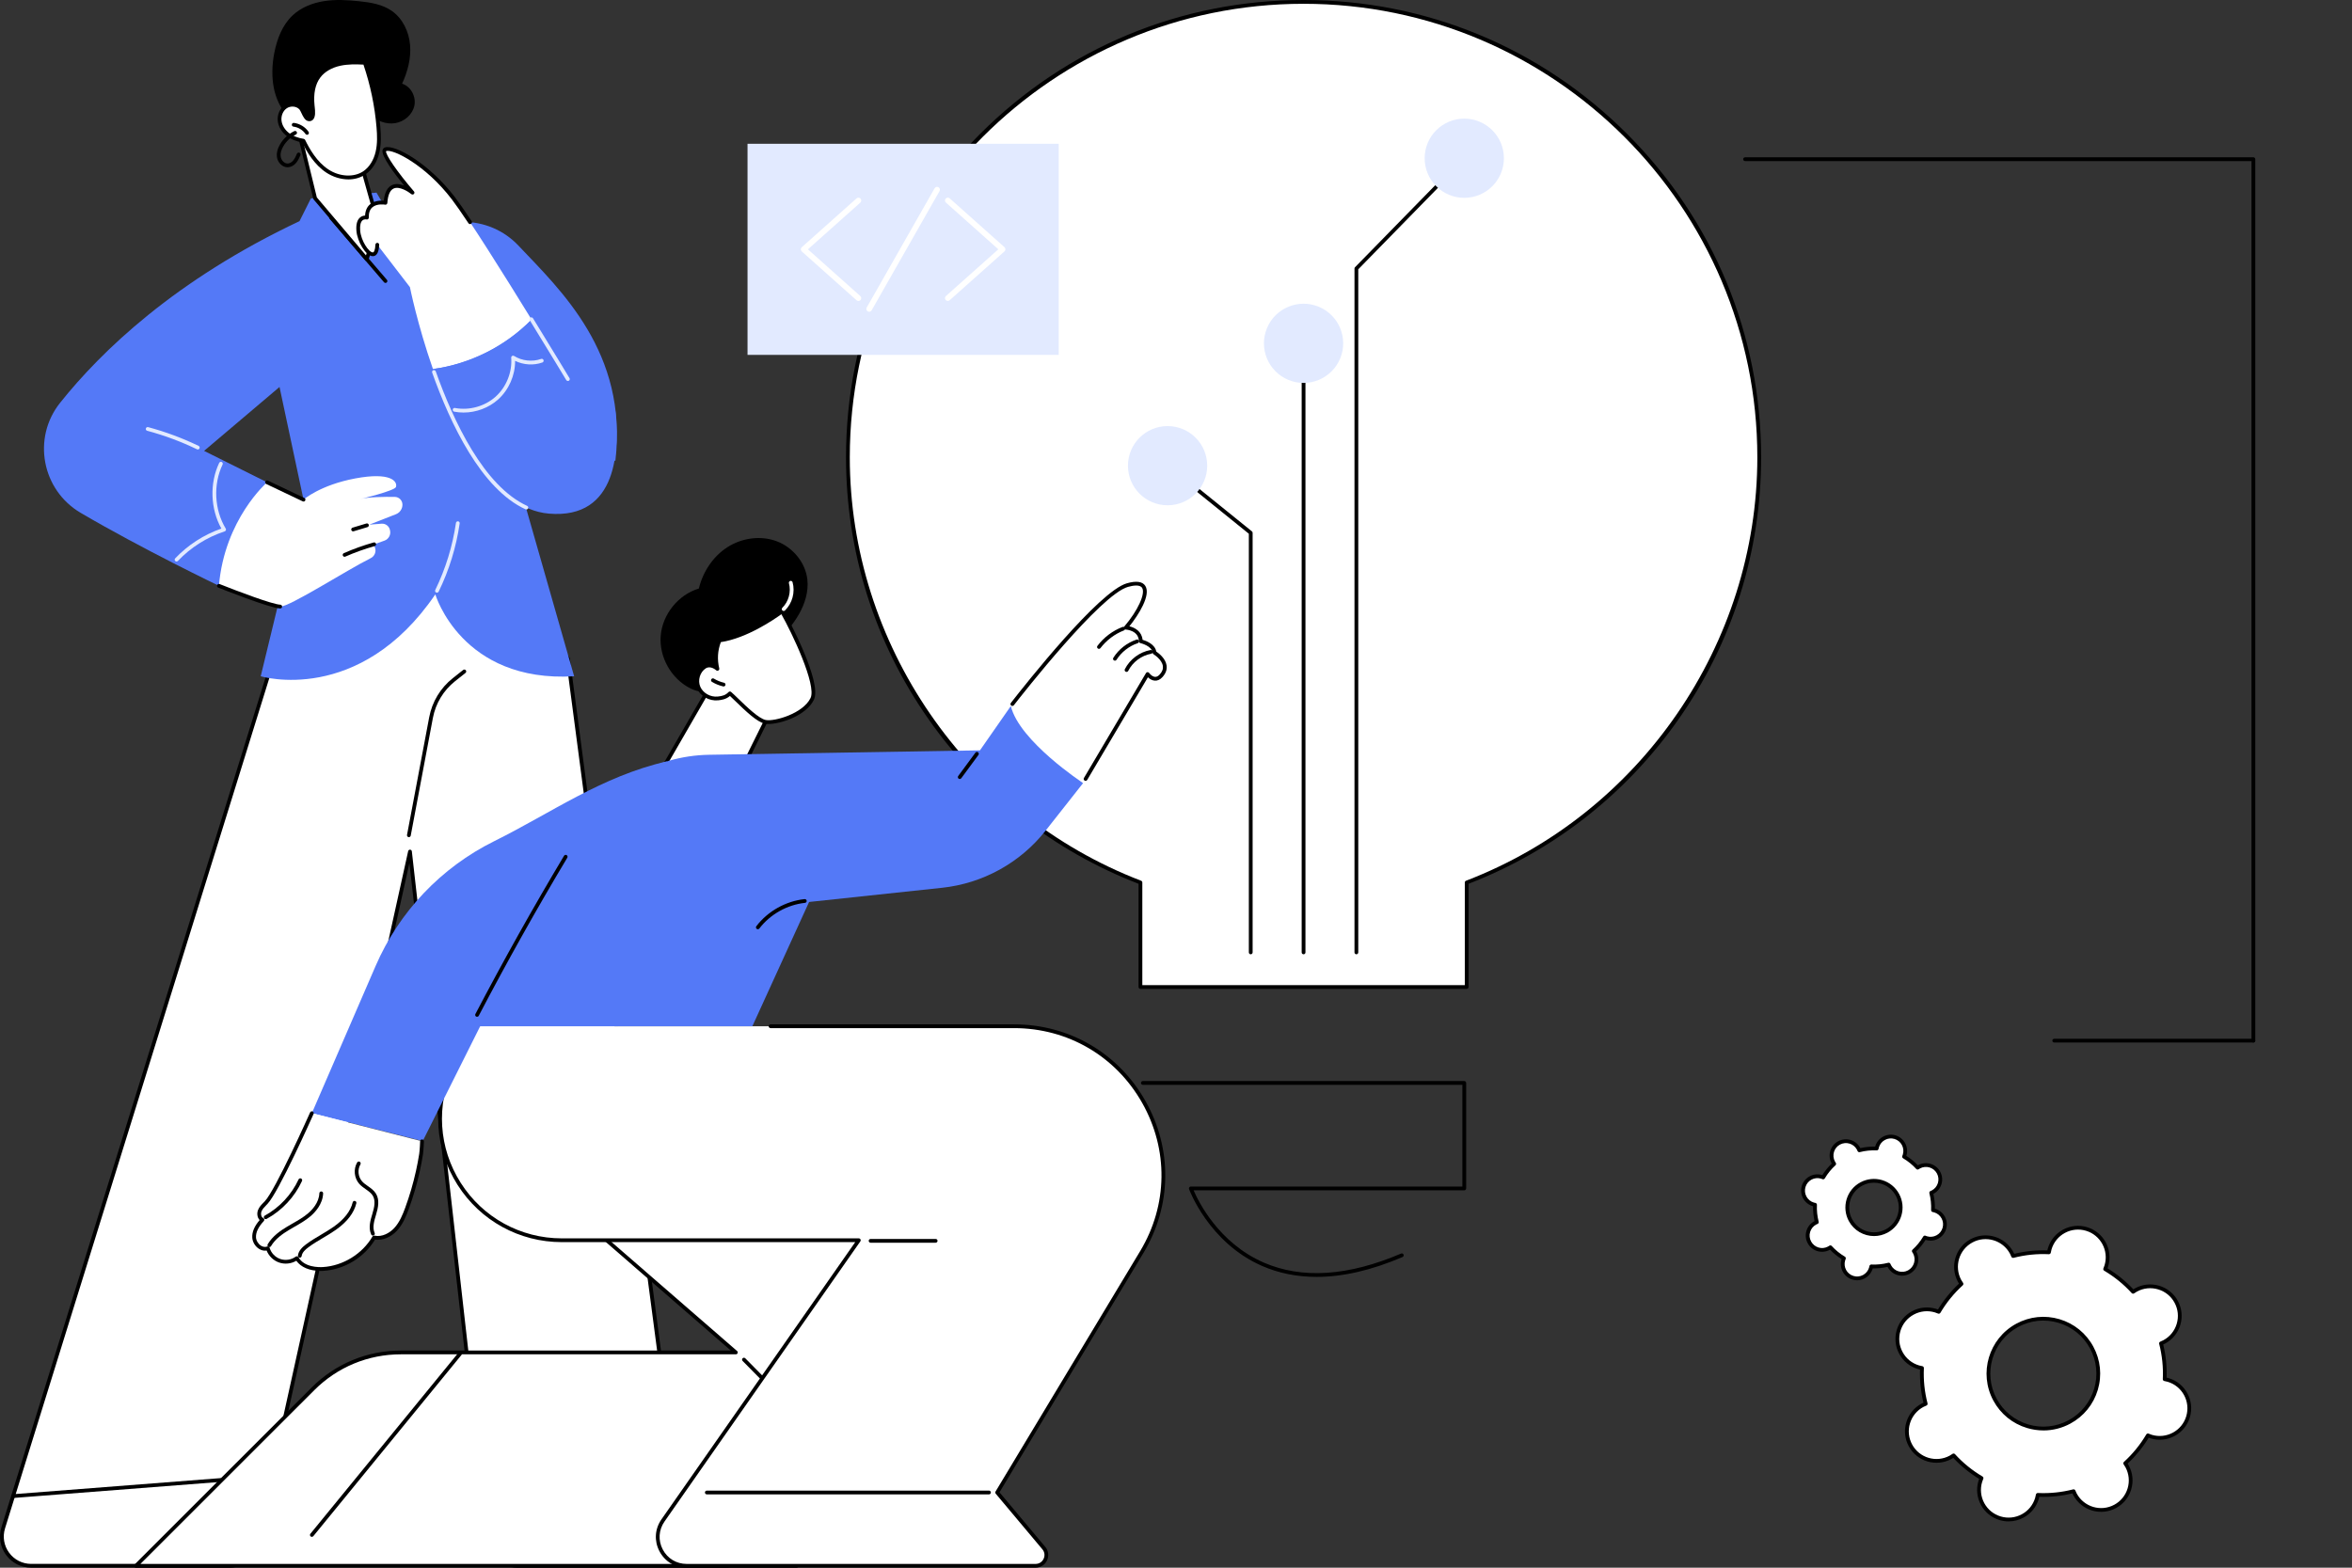 <svg width="270" height="180" viewBox="0 0 270 180" fill="none" xmlns="http://www.w3.org/2000/svg">
<rect x="0" y="0" width="270" height="180" fill="#333333" stroke="none"/>
<g clip-path="url(#clip0_8_798)">
<path d="M258.68 119.703C258.561 119.703 258.463 119.606 258.463 119.487V18.494H200.327C200.207 18.494 200.11 18.396 200.11 18.277C200.11 18.158 200.207 18.061 200.327 18.061H258.68C258.799 18.061 258.897 18.158 258.897 18.277V119.487C258.897 119.606 258.799 119.703 258.68 119.703Z" fill="black"/>
<path d="M84.445 177.004L77.795 171.329L77.351 167.954L69.153 165.372L55.599 173.263L55.993 176.759C56.188 178.481 57.645 179.783 59.378 179.783H83.416C84.883 179.783 85.557 177.957 84.441 177.004H84.445Z" fill="white"/>
<path d="M83.42 180H59.383C57.536 180 55.989 178.618 55.781 176.783L55.387 173.287C55.378 173.203 55.419 173.118 55.493 173.075L69.047 165.184C69.099 165.154 69.162 165.147 69.22 165.164L77.418 167.746C77.498 167.772 77.556 167.842 77.567 167.924L78.001 171.216L84.586 176.837C85.165 177.331 85.368 178.111 85.106 178.824C84.844 179.536 84.181 179.998 83.42 179.998V180ZM55.833 173.38L56.212 176.736C56.394 178.349 57.757 179.567 59.383 179.567H83.42C84.12 179.567 84.541 179.107 84.699 178.676C84.857 178.245 84.837 177.624 84.304 177.169L77.654 171.494C77.613 171.459 77.587 171.409 77.58 171.357L77.153 168.119L69.179 165.609L55.829 173.38H55.833Z" fill="black"/>
<path d="M0.37 175.423C-0.301 177.587 1.315 179.783 3.584 179.783H26.363C27.96 179.783 29.336 178.661 29.659 177.099L31.232 169.475L22.852 166.527L1.504 171.782L0.372 175.423H0.37Z" fill="white"/>
<path d="M26.363 180H3.584C2.433 180 1.382 179.469 0.7 178.542C0.017 177.617 -0.178 176.456 0.165 175.358L1.296 171.717C1.317 171.645 1.378 171.589 1.452 171.572L22.8 166.317C22.841 166.306 22.885 166.308 22.924 166.323L31.303 169.271C31.405 169.308 31.466 169.414 31.444 169.52L29.871 177.145C29.529 178.8 28.055 180.002 26.363 180.002V180ZM1.673 171.962L0.578 175.486C0.279 176.452 0.451 177.472 1.049 178.284C1.649 179.099 2.572 179.564 3.584 179.564H26.363C27.849 179.564 29.145 178.507 29.446 177.054L30.98 169.614L22.839 166.75L1.673 171.959V171.962Z" fill="black"/>
<path d="M65.201 75.63L53.304 57.728L37.434 62.757L32.354 72.502L1.504 171.782L31.232 169.475L47.066 97.774L55.599 173.266L77.351 167.954L65.201 75.63Z" fill="white"/>
<path d="M55.599 173.482C55.556 173.482 55.512 173.469 55.475 173.443C55.423 173.409 55.391 173.352 55.385 173.29L46.996 99.091L31.444 169.521C31.425 169.614 31.345 169.683 31.249 169.689L1.519 171.996C1.447 172.003 1.378 171.973 1.332 171.916C1.287 171.86 1.274 171.786 1.296 171.717L32.146 72.438C32.151 72.424 32.155 72.414 32.161 72.401L37.243 62.656C37.269 62.606 37.314 62.567 37.369 62.549L53.239 57.518C53.332 57.487 53.432 57.524 53.486 57.604L65.383 75.507C65.4 75.535 65.413 75.565 65.417 75.598L77.567 167.922C77.583 168.032 77.511 168.134 77.405 168.16L55.653 173.471C55.636 173.476 55.618 173.478 55.601 173.478L55.599 173.482ZM47.063 97.557C47.063 97.557 47.07 97.557 47.074 97.557C47.181 97.564 47.267 97.644 47.278 97.75L55.785 172.997L77.108 167.792L64.99 75.71L53.211 57.986L37.583 62.939L32.554 72.587L1.805 171.541L31.056 169.271L46.855 97.726C46.877 97.627 46.966 97.557 47.068 97.557H47.063Z" fill="black"/>
<path d="M46.94 96.121C46.927 96.121 46.914 96.121 46.899 96.117C46.782 96.095 46.704 95.983 46.725 95.863L49.27 82.354C49.603 80.582 50.565 78.988 51.978 77.868L53.17 76.923C53.263 76.85 53.4 76.865 53.473 76.958C53.547 77.051 53.532 77.188 53.439 77.263L52.247 78.208C50.916 79.263 50.008 80.764 49.694 82.434L47.15 95.944C47.131 96.047 47.04 96.121 46.938 96.121H46.94Z" fill="black"/>
<path d="M36.536 50.383L29.929 77.649C29.929 77.649 41.232 81.061 49.974 68.246C49.974 68.246 52.971 78.416 65.909 77.649L57.655 48.758L36.536 50.38V50.383Z" fill="#5479F7"/>
<path d="M50.162 68.053C50.13 68.053 50.097 68.047 50.067 68.032C49.958 67.98 49.915 67.85 49.967 67.742C51.152 65.309 51.95 62.716 52.342 60.039C52.359 59.92 52.47 59.84 52.587 59.855C52.706 59.872 52.786 59.983 52.769 60.1C52.372 62.822 51.56 65.456 50.357 67.93C50.32 68.008 50.242 68.051 50.162 68.051V68.053Z" fill="#E2EAFF"/>
<path d="M35.691 22.78L43.219 22.118L45.263 25.577L53.114 25.482C55.534 25.451 57.853 26.439 59.513 28.198C64.295 33.266 72.1 40.462 70.646 52.889L56.026 54.674L34.842 57.366L32.088 44.432L23.429 51.769L30.66 55.375L25.132 67.261C25.132 67.261 16.369 63.059 9.27 58.891C4.804 56.27 3.668 50.303 6.895 46.254C11.582 40.371 20.079 32.142 34.383 25.391L35.691 22.778V22.78Z" fill="#5479F7"/>
<path d="M22.707 51.609C22.675 51.609 22.644 51.602 22.614 51.587C20.785 50.703 18.861 49.988 16.898 49.462C16.783 49.432 16.713 49.313 16.744 49.198C16.774 49.083 16.893 49.014 17.008 49.044C18.997 49.577 20.945 50.303 22.8 51.197C22.909 51.249 22.952 51.379 22.9 51.487C22.863 51.565 22.785 51.611 22.705 51.611L22.707 51.609Z" fill="#E2EAFF"/>
<path d="M20.269 64.477C20.215 64.477 20.161 64.458 20.12 64.417C20.033 64.334 20.029 64.198 20.111 64.111C21.576 62.571 23.405 61.391 25.412 60.689C24.15 58.421 24.046 55.492 25.162 53.149C25.214 53.04 25.342 52.995 25.451 53.047C25.559 53.099 25.604 53.227 25.552 53.335C24.458 55.631 24.601 58.518 25.914 60.695C25.949 60.752 25.955 60.821 25.931 60.882C25.908 60.944 25.858 60.992 25.795 61.011C23.758 61.679 21.899 62.853 20.421 64.406C20.378 64.451 20.321 64.473 20.265 64.473L20.269 64.477Z" fill="#E2EAFF"/>
<path d="M44.251 32.484C44.19 32.484 44.129 32.459 44.086 32.409L37.841 25.128C37.763 25.038 37.774 24.901 37.865 24.823C37.956 24.745 38.092 24.756 38.17 24.847L44.415 32.127C44.493 32.218 44.483 32.355 44.392 32.432C44.35 32.467 44.301 32.484 44.251 32.484Z" fill="black"/>
<path d="M30.66 55.38C30.66 55.38 25.775 59.61 25.132 67.265C25.132 67.265 30.985 69.604 32.168 69.648C33.23 69.687 39.754 65.487 42.56 64.085C43.011 63.86 43.219 63.334 43.044 62.864L42.914 62.513L44.14 62.073C44.617 61.902 44.89 61.399 44.775 60.905L44.758 60.832C44.656 60.394 44.248 60.095 43.8 60.13L42.389 60.24L45.449 59.043C45.902 58.865 46.199 58.43 46.199 57.944C46.199 57.459 45.811 57.061 45.323 57.054C44.192 57.035 42.261 57.048 41.334 57.31C41.334 57.31 45.33 56.352 45.458 55.91C45.646 55.261 44.838 54.175 40.792 54.931C36.747 55.687 34.842 57.366 34.842 57.366L30.657 55.376L30.66 55.38Z" fill="white"/>
<path d="M32.168 69.864C32.168 69.864 32.161 69.864 32.159 69.864C30.952 69.819 25.29 67.562 25.05 67.464C24.939 67.419 24.885 67.293 24.928 67.183C24.972 67.072 25.099 67.018 25.21 67.061C27.223 67.865 31.267 69.396 32.175 69.429C32.294 69.433 32.387 69.533 32.383 69.654C32.378 69.771 32.283 69.862 32.166 69.862L32.168 69.864Z" fill="black"/>
<path d="M34.844 57.587C34.814 57.587 34.781 57.581 34.751 57.565L30.567 55.575C30.458 55.523 30.413 55.395 30.465 55.287C30.517 55.178 30.645 55.133 30.753 55.185L34.937 57.175C35.046 57.227 35.091 57.355 35.039 57.464C35.002 57.541 34.924 57.587 34.844 57.587Z" fill="black"/>
<path d="M40.537 61.01C40.444 61.01 40.357 60.949 40.329 60.856C40.294 60.741 40.359 60.62 40.474 60.585L42.06 60.106C42.175 60.072 42.296 60.137 42.331 60.251C42.366 60.366 42.301 60.487 42.186 60.522L40.599 61.001C40.578 61.007 40.558 61.01 40.537 61.01Z" fill="black"/>
<path d="M39.559 63.929C39.477 63.929 39.397 63.882 39.36 63.799C39.312 63.689 39.36 63.561 39.471 63.513C40.578 63.026 41.733 62.612 42.896 62.285C43.013 62.253 43.13 62.32 43.163 62.435C43.195 62.55 43.128 62.669 43.013 62.701C41.867 63.024 40.734 63.429 39.644 63.908C39.616 63.921 39.585 63.927 39.557 63.927L39.559 63.929Z" fill="black"/>
<path d="M34.22 14.773L36.17 22.765L42.101 29.762L43.401 25.579C43.401 25.579 42.288 21.817 41.139 17.541C39.991 13.267 34.218 14.773 34.218 14.773H34.22Z" fill="white"/>
<path d="M42.101 29.978C42.038 29.978 41.978 29.95 41.937 29.902L36.006 22.906C35.984 22.88 35.969 22.85 35.96 22.817L34.01 14.824C33.982 14.71 34.051 14.593 34.166 14.565C34.227 14.549 40.16 13.055 41.349 17.486C42.483 21.71 43.599 25.482 43.609 25.518C43.623 25.559 43.62 25.603 43.609 25.644L42.309 29.827C42.285 29.902 42.223 29.959 42.145 29.974C42.129 29.976 42.116 29.978 42.101 29.978ZM36.37 22.663L42.012 29.32L43.176 25.575C43.024 25.063 41.986 21.524 40.931 17.595C39.958 13.975 35.516 14.707 34.482 14.931L36.37 22.661V22.663Z" fill="black"/>
<path d="M31.494 6.05C31.806 4.466 32.411 2.874 33.587 1.77C34.565 0.851 35.874 0.336 37.2 0.128C38.526 -0.08 39.88 -9.46943e-05 41.215 0.139C42.522 0.275 43.876 0.492 44.957 1.237C46.218 2.107 46.944 3.626 47.074 5.153C47.207 6.68 46.799 8.214 46.16 9.609C47.17 9.923 47.785 11.099 47.569 12.132C47.352 13.167 46.407 13.973 45.363 14.14C44.318 14.307 43.226 13.882 42.474 13.137C41.668 12.338 41.137 11.146 40.051 10.819C39.473 11.443 39.009 12.16 38.489 12.834C37.969 13.505 37.373 14.146 36.619 14.539C35.865 14.931 34.924 15.045 34.166 14.66C33.626 14.387 33.135 13.852 32.846 13.323C32.575 12.829 32.259 12.349 32.01 11.838C31.455 10.702 31.252 9.422 31.267 8.166C31.275 7.455 31.355 6.745 31.492 6.048L31.494 6.05Z" fill="black"/>
<path d="M34.528 12.416C34.105 11.948 33.321 11.898 32.797 12.251C32.272 12.604 32.019 13.284 32.103 13.91C32.188 14.536 32.575 15.097 33.083 15.474C33.59 15.851 34.207 16.059 34.831 16.159C35.492 17.508 36.337 18.825 37.594 19.648C38.851 20.471 40.6 20.684 41.837 19.837C42.628 19.295 43.118 18.396 43.334 17.463C43.551 16.529 43.519 15.559 43.438 14.604C43.23 12.086 42.704 9.596 41.876 7.209C40.923 7.159 39.954 7.133 39.022 7.336C38.088 7.54 37.18 7.997 36.602 8.757C35.887 9.7 35.77 10.969 35.891 12.145C35.928 12.513 36.138 13.744 35.462 13.696C35.007 13.663 34.794 12.71 34.526 12.414L34.528 12.416Z" fill="white"/>
<path d="M39.999 20.599C39.083 20.599 38.173 20.285 37.477 19.83C36.086 18.92 35.224 17.434 34.688 16.356C34.001 16.232 33.419 15.994 32.957 15.65C32.367 15.212 31.98 14.588 31.893 13.941C31.793 13.206 32.11 12.455 32.68 12.071C33.308 11.649 34.212 11.738 34.693 12.271C34.807 12.398 34.903 12.598 35.002 12.81C35.126 13.072 35.315 13.471 35.481 13.481C35.564 13.488 35.596 13.462 35.62 13.438C35.809 13.241 35.726 12.546 35.694 12.284L35.681 12.167C35.527 10.678 35.78 9.485 36.435 8.625C36.99 7.893 37.895 7.36 38.981 7.124C39.95 6.914 40.951 6.942 41.893 6.992C41.982 6.996 42.058 7.055 42.086 7.137C42.918 9.541 43.449 12.047 43.659 14.584C43.737 15.522 43.776 16.527 43.549 17.51C43.297 18.598 42.734 19.486 41.963 20.014C41.36 20.426 40.678 20.599 40.002 20.599H39.999ZM33.575 12.238C33.345 12.238 33.113 12.301 32.92 12.431C32.484 12.723 32.244 13.308 32.32 13.882C32.391 14.415 32.716 14.933 33.213 15.301C33.644 15.621 34.199 15.838 34.866 15.944C34.935 15.955 34.996 16 35.026 16.063C35.536 17.103 36.368 18.587 37.713 19.466C39.003 20.309 40.65 20.387 41.716 19.657C42.396 19.191 42.897 18.394 43.124 17.413C43.339 16.488 43.3 15.524 43.224 14.621C43.02 12.169 42.515 9.747 41.722 7.419C40.851 7.377 39.937 7.36 39.07 7.549C38.084 7.763 37.269 8.24 36.777 8.889C36.192 9.66 35.967 10.748 36.11 12.125L36.123 12.234C36.19 12.795 36.236 13.419 35.932 13.737C35.809 13.865 35.644 13.928 35.451 13.912C35.029 13.884 34.805 13.41 34.608 12.992C34.526 12.819 34.441 12.639 34.37 12.559C34.179 12.346 33.88 12.236 33.577 12.236L33.575 12.238Z" fill="black"/>
<path d="M35.247 15.474C35.178 15.474 35.111 15.442 35.068 15.379C34.755 14.922 34.24 14.608 33.689 14.541C33.57 14.526 33.486 14.417 33.501 14.3C33.516 14.181 33.627 14.097 33.741 14.112C34.413 14.194 35.041 14.578 35.423 15.136C35.49 15.236 35.466 15.37 35.367 15.438C35.33 15.463 35.286 15.474 35.245 15.474H35.247Z" fill="black"/>
<path d="M33.013 19.206C32.411 19.206 31.936 18.689 31.817 18.162C31.681 17.56 31.917 16.973 32.138 16.59C32.517 15.933 33.1 15.387 33.78 15.056C33.887 15.004 34.017 15.047 34.071 15.156C34.123 15.264 34.079 15.394 33.971 15.446C33.367 15.741 32.851 16.226 32.515 16.808C32.331 17.127 32.136 17.603 32.242 18.069C32.324 18.431 32.658 18.801 33.059 18.773C33.276 18.758 33.501 18.624 33.679 18.403C33.854 18.186 33.973 17.913 34.088 17.649C34.136 17.538 34.264 17.489 34.372 17.536C34.483 17.584 34.532 17.712 34.485 17.822C34.359 18.112 34.229 18.413 34.014 18.676C33.761 18.988 33.425 19.18 33.089 19.204C33.063 19.204 33.037 19.206 33.013 19.206Z" fill="black"/>
<path d="M61.025 36.691C57.87 31.564 53.792 25.051 52.043 22.759C48.999 18.771 45.168 16.817 44.253 17.14C43.339 17.463 47.363 22.118 47.363 22.118C47.363 22.118 44.498 19.765 44.253 23.283C44.253 23.283 42.06 22.867 42.125 24.983C42.125 24.983 41.001 24.695 41.131 26.467C41.261 28.239 43.224 30.622 43.315 28.098L47.057 32.968C47.057 32.968 47.917 37.269 49.701 42.375C53.965 41.799 58.017 39.763 61.027 36.691H61.025Z" fill="white"/>
<path d="M70.616 46.98C69.877 45.834 69.021 44.771 68.014 43.876L65.192 43.525C65.192 43.525 63.363 40.486 61.025 36.689C58.013 39.76 53.961 41.799 49.699 42.373C52.221 49.594 56.594 58.425 63.008 58.973C70.982 59.654 71.127 51.472 70.616 46.978V46.98Z" fill="#5479F7"/>
<path d="M60.425 58.499C60.395 58.499 60.364 58.492 60.334 58.48C55.248 56.149 51.697 48.659 49.612 42.784C49.573 42.672 49.631 42.548 49.744 42.507C49.857 42.468 49.98 42.526 50.022 42.639C52.078 48.433 55.569 55.815 60.516 58.085C60.624 58.135 60.672 58.263 60.622 58.373C60.585 58.453 60.507 58.499 60.425 58.499Z" fill="#E2EAFF"/>
<path d="M42.795 29.413C41.986 29.413 41.003 27.702 40.914 26.485C40.86 25.757 41.003 25.245 41.336 24.968C41.529 24.806 41.746 24.76 41.911 24.752C41.937 24.195 42.127 23.762 42.474 23.465C42.983 23.03 43.692 23.015 44.056 23.043C44.16 22.079 44.489 21.472 45.035 21.236C45.469 21.05 45.963 21.137 46.394 21.305C45.293 19.96 43.735 17.9 43.917 17.22C43.954 17.084 44.047 16.982 44.179 16.934C45.324 16.531 49.291 18.795 52.214 22.627C52.674 23.229 53.322 24.16 54.143 25.395C54.21 25.495 54.182 25.629 54.082 25.696C53.983 25.763 53.848 25.735 53.781 25.635C52.966 24.407 52.323 23.485 51.87 22.891C48.851 18.936 45.098 17.071 44.322 17.346C44.19 17.684 45.651 19.811 47.523 21.979C47.597 22.064 47.592 22.191 47.514 22.271C47.436 22.352 47.308 22.358 47.222 22.289C46.884 22.012 45.863 21.355 45.204 21.639C44.777 21.823 44.53 22.382 44.465 23.303C44.461 23.363 44.431 23.422 44.381 23.459C44.333 23.495 44.27 23.513 44.208 23.5C44.199 23.5 43.289 23.335 42.749 23.799C42.459 24.048 42.32 24.444 42.337 24.979C42.337 25.046 42.309 25.111 42.257 25.154C42.203 25.198 42.134 25.213 42.069 25.196C42.06 25.196 41.806 25.135 41.609 25.304C41.395 25.486 41.304 25.884 41.345 26.454C41.432 27.65 42.35 28.98 42.792 28.98C42.792 28.98 42.795 28.98 42.797 28.98C42.92 28.978 43.072 28.744 43.096 28.092C43.1 27.973 43.2 27.88 43.321 27.884C43.44 27.888 43.534 27.988 43.529 28.109C43.49 29.177 43.115 29.409 42.806 29.415C42.801 29.415 42.799 29.415 42.795 29.415V29.413Z" fill="black"/>
<path d="M65.19 43.744C65.116 43.744 65.045 43.707 65.004 43.64C64.986 43.609 63.136 40.538 60.815 36.769C60.752 36.667 60.784 36.533 60.886 36.47C60.988 36.407 61.123 36.44 61.185 36.541C63.506 40.315 65.357 43.386 65.376 43.417C65.439 43.518 65.404 43.653 65.302 43.713C65.268 43.735 65.229 43.744 65.192 43.744H65.19Z" fill="#E2EAFF"/>
<path d="M53.209 47.368C52.851 47.368 52.496 47.335 52.145 47.268C52.028 47.246 51.95 47.132 51.974 47.014C51.995 46.898 52.108 46.819 52.227 46.843C53.859 47.155 55.645 46.661 56.884 45.555C58.123 44.448 58.813 42.73 58.685 41.073C58.678 40.991 58.719 40.913 58.789 40.871C58.858 40.828 58.947 40.83 59.016 40.871C59.922 41.439 61.11 41.569 62.117 41.212C62.23 41.17 62.353 41.231 62.395 41.344C62.436 41.456 62.375 41.58 62.262 41.621C61.259 41.978 60.093 41.903 59.133 41.432C59.144 43.096 58.412 44.768 57.172 45.877C56.1 46.835 54.65 47.368 53.209 47.368Z" fill="#E2EAFF"/>
<path d="M226.327 142.466C224.678 143.357 224.063 145.417 224.954 147.067C225.021 147.191 225.094 147.305 225.175 147.416C224.137 148.36 223.261 149.443 222.568 150.622C222.442 150.568 222.314 150.518 222.18 150.477C220.384 149.942 218.492 150.962 217.954 152.757C217.417 154.553 218.44 156.444 220.236 156.981C220.371 157.02 220.505 157.051 220.639 157.072C220.574 158.437 220.713 159.823 221.064 161.181C220.936 161.231 220.81 161.287 220.689 161.352C219.04 162.243 218.425 164.303 219.315 165.953C220.206 167.601 222.267 168.217 223.918 167.326C224.041 167.259 224.156 167.186 224.267 167.105C225.211 168.143 226.295 169.018 227.474 169.711C227.42 169.837 227.37 169.965 227.331 170.099C226.793 171.895 227.816 173.786 229.613 174.323C231.409 174.86 233.301 173.838 233.838 172.042C233.877 171.908 233.907 171.773 233.929 171.639C235.296 171.704 236.681 171.565 238.04 171.217C238.09 171.344 238.146 171.47 238.211 171.591C239.102 173.24 241.162 173.855 242.813 172.965C244.463 172.074 245.078 170.014 244.187 168.364C244.12 168.24 244.046 168.126 243.966 168.015C245.004 167.071 245.88 165.988 246.573 164.809C246.699 164.864 246.827 164.913 246.961 164.955C248.757 165.492 250.649 164.469 251.187 162.674C251.724 160.878 250.701 158.987 248.905 158.45C248.77 158.411 248.636 158.381 248.502 158.359C248.567 156.992 248.428 155.608 248.077 154.25C248.205 154.2 248.331 154.144 248.452 154.079C250.101 153.189 250.716 151.129 249.826 149.478C248.935 147.83 246.874 147.214 245.223 148.105C245.1 148.172 244.985 148.246 244.874 148.326C243.929 147.288 242.846 146.413 241.667 145.72C241.721 145.594 241.771 145.466 241.81 145.332C242.345 143.537 241.325 141.646 239.528 141.108C237.732 140.573 235.84 141.594 235.303 143.389C235.264 143.524 235.234 143.658 235.212 143.792C233.845 143.727 232.46 143.866 231.101 144.214C231.051 144.087 230.995 143.961 230.93 143.84C230.039 142.191 227.979 141.576 226.327 142.466ZM231.571 152.17C234.635 150.516 238.462 151.657 240.118 154.72C241.773 157.783 240.631 161.608 237.567 163.263C234.503 164.918 230.676 163.776 229.021 160.713C227.365 157.651 228.507 153.825 231.571 152.17Z" fill="white"/>
<path d="M230.586 174.685C230.239 174.685 229.89 174.635 229.548 174.533C228.622 174.258 227.862 173.638 227.402 172.789C226.943 171.94 226.843 170.965 227.118 170.041C227.14 169.965 227.168 169.887 227.199 169.807C226.104 169.142 225.108 168.332 224.23 167.394C224.156 167.441 224.087 167.482 224.015 167.519C222.262 168.466 220.067 167.812 219.12 166.059C218.661 165.21 218.561 164.236 218.836 163.311C219.112 162.386 219.731 161.625 220.581 161.166C220.65 161.129 220.724 161.093 220.804 161.058C220.501 159.812 220.368 158.534 220.412 157.254C220.327 157.235 220.247 157.215 220.171 157.194C219.246 156.919 218.485 156.299 218.026 155.45C217.567 154.601 217.467 153.626 217.742 152.701C218.017 151.776 218.637 151.016 219.487 150.557C220.336 150.098 221.313 149.998 222.236 150.273C222.312 150.295 222.39 150.323 222.47 150.353C223.136 149.259 223.946 148.263 224.884 147.386C224.837 147.312 224.795 147.243 224.759 147.171C223.812 145.419 224.468 143.225 226.219 142.278C227.972 141.332 230.167 141.988 231.114 143.738C231.151 143.807 231.188 143.881 231.223 143.961C232.469 143.658 233.747 143.526 235.028 143.569C235.045 143.485 235.067 143.404 235.088 143.329C235.364 142.404 235.983 141.643 236.833 141.184C237.682 140.725 238.66 140.625 239.583 140.901C241.492 141.47 242.58 143.485 242.012 145.393C241.99 145.469 241.962 145.547 241.932 145.627C243.026 146.292 244.023 147.102 244.9 148.04C244.974 147.992 245.045 147.951 245.115 147.912C245.964 147.453 246.939 147.353 247.865 147.628C248.79 147.903 249.551 148.523 250.01 149.372C250.469 150.221 250.569 151.196 250.294 152.121C250.019 153.046 249.399 153.806 248.549 154.265C248.48 154.302 248.406 154.339 248.326 154.373C248.63 155.619 248.762 156.897 248.718 158.177C248.803 158.197 248.883 158.216 248.959 158.238C250.868 158.807 251.956 160.822 251.388 162.73C250.818 164.638 248.803 165.728 246.894 165.158C246.818 165.137 246.74 165.108 246.66 165.078C245.995 166.172 245.184 167.168 244.246 168.046C244.294 168.119 244.335 168.191 244.372 168.26C244.831 169.109 244.931 170.084 244.655 171.009C244.38 171.934 243.76 172.694 242.911 173.153C241.158 174.1 238.963 173.443 238.016 171.693C237.979 171.624 237.942 171.55 237.908 171.47C236.662 171.773 235.381 171.906 234.102 171.862C234.085 171.947 234.063 172.027 234.042 172.103C233.767 173.028 233.147 173.788 232.297 174.247C231.762 174.535 231.177 174.682 230.586 174.682V174.685ZM224.265 166.891C224.323 166.891 224.382 166.915 224.425 166.963C225.346 167.972 226.408 168.836 227.582 169.529C227.678 169.586 227.714 169.703 227.671 169.802C227.613 169.937 227.569 170.051 227.537 170.164C227.294 170.978 227.383 171.836 227.786 172.584C228.189 173.331 228.861 173.875 229.673 174.117C230.486 174.36 231.346 174.271 232.094 173.868C232.841 173.465 233.385 172.794 233.628 171.981C233.663 171.869 233.689 171.75 233.715 171.604C233.734 171.496 233.836 171.418 233.938 171.425C235.299 171.488 236.662 171.349 237.986 171.009C238.092 170.981 238.202 171.037 238.241 171.139C238.295 171.275 238.348 171.388 238.402 171.49C239.236 173.032 241.169 173.608 242.71 172.774C243.457 172.371 244.001 171.7 244.244 170.888C244.486 170.075 244.398 169.215 243.995 168.468C243.938 168.364 243.873 168.26 243.789 168.141C243.726 168.052 243.739 167.929 243.819 167.855C244.829 166.934 245.693 165.873 246.385 164.699C246.441 164.604 246.558 164.567 246.658 164.61C246.79 164.669 246.909 164.712 247.02 164.745C248.699 165.245 250.474 164.288 250.974 162.609C251.475 160.93 250.517 159.156 248.838 158.656C248.725 158.623 248.601 158.595 248.461 158.569C248.352 158.552 248.276 158.454 248.281 158.346C248.346 156.984 248.205 155.623 247.865 154.3C247.836 154.194 247.893 154.085 247.995 154.044C248.131 153.99 248.244 153.94 248.346 153.884C249.093 153.481 249.637 152.81 249.88 151.997C250.123 151.185 250.034 150.325 249.631 149.578C249.228 148.83 248.556 148.287 247.743 148.044C246.931 147.802 246.07 147.89 245.323 148.293C245.221 148.35 245.113 148.417 244.996 148.499C244.907 148.562 244.783 148.549 244.71 148.469C243.789 147.459 242.727 146.595 241.552 145.902C241.457 145.846 241.42 145.729 241.464 145.629C241.522 145.497 241.565 145.378 241.598 145.267C242.098 143.589 241.141 141.815 239.461 141.314C238.649 141.072 237.788 141.16 237.041 141.563C236.293 141.966 235.749 142.638 235.507 143.45C235.474 143.563 235.446 143.684 235.422 143.827C235.403 143.935 235.301 144.013 235.199 144.007C233.836 143.942 232.475 144.082 231.151 144.423C231.045 144.451 230.934 144.394 230.895 144.293C230.843 144.158 230.791 144.043 230.735 143.942C229.901 142.399 227.968 141.823 226.427 142.657C224.884 143.489 224.308 145.421 225.142 146.963C225.199 147.067 225.264 147.171 225.348 147.29C225.411 147.379 225.398 147.503 225.318 147.576C224.308 148.497 223.443 149.558 222.75 150.732C222.694 150.828 222.577 150.864 222.477 150.821C222.345 150.763 222.226 150.719 222.115 150.687C221.302 150.444 220.442 150.533 219.695 150.936C218.947 151.339 218.403 152.01 218.16 152.823C217.918 153.635 218.006 154.495 218.41 155.242C218.813 155.989 219.484 156.533 220.297 156.776C220.407 156.808 220.531 156.836 220.674 156.862C220.782 156.882 220.858 156.977 220.854 157.085C220.789 158.448 220.93 159.808 221.272 161.132C221.3 161.238 221.244 161.348 221.142 161.387C221.008 161.439 220.893 161.493 220.791 161.547C220.043 161.95 219.5 162.622 219.255 163.434C219.012 164.246 219.101 165.106 219.504 165.854C220.336 167.396 222.269 167.972 223.812 167.138C223.916 167.082 224.022 167.015 224.139 166.932C224.176 166.906 224.221 166.893 224.265 166.893V166.891ZM234.577 164.24C233.951 164.24 233.32 164.149 232.703 163.965C231.034 163.467 229.658 162.349 228.83 160.817C227.121 157.655 228.304 153.691 231.467 151.982C233.002 151.155 234.763 150.973 236.434 151.471C238.103 151.969 239.479 153.087 240.306 154.62C241.134 156.152 241.316 157.915 240.818 159.585C240.319 161.253 239.201 162.628 237.669 163.456C236.703 163.978 235.645 164.242 234.577 164.242V164.24ZM231.673 152.361C228.72 153.958 227.615 157.657 229.21 160.61C229.983 162.039 231.266 163.083 232.826 163.549C234.384 164.015 236.031 163.843 237.461 163.072C238.891 162.299 239.936 161.017 240.402 159.457C240.868 157.9 240.696 156.254 239.925 154.824C239.151 153.394 237.869 152.35 236.308 151.885C234.75 151.419 233.104 151.59 231.673 152.361Z" fill="black"/>
<path d="M211.118 131.229C210.316 131.662 210.017 132.663 210.45 133.464C210.483 133.525 210.52 133.579 210.557 133.633C210.052 134.093 209.627 134.619 209.289 135.191C209.228 135.165 209.165 135.141 209.1 135.121C208.227 134.862 207.308 135.358 207.046 136.23C206.786 137.103 207.282 138.022 208.156 138.284C208.221 138.303 208.286 138.316 208.351 138.329C208.32 138.992 208.385 139.666 208.557 140.326C208.496 140.35 208.433 140.378 208.375 140.411C207.573 140.844 207.274 141.845 207.707 142.646C208.14 143.448 209.142 143.747 209.943 143.313C210.004 143.281 210.058 143.244 210.112 143.207C210.572 143.712 211.098 144.137 211.67 144.474C211.644 144.535 211.621 144.598 211.601 144.663C211.341 145.536 211.837 146.454 212.711 146.716C213.584 146.976 214.503 146.48 214.765 145.607C214.784 145.542 214.797 145.477 214.81 145.412C215.476 145.443 216.147 145.378 216.808 145.207C216.832 145.267 216.86 145.33 216.893 145.389C217.326 146.19 218.327 146.489 219.129 146.056C219.931 145.623 220.23 144.622 219.796 143.82C219.764 143.76 219.727 143.706 219.69 143.651C220.195 143.192 220.62 142.666 220.958 142.094C221.019 142.12 221.081 142.144 221.146 142.163C222.02 142.423 222.938 141.927 223.201 141.054C223.461 140.181 222.964 139.263 222.091 139.001C222.026 138.981 221.961 138.968 221.896 138.955C221.927 138.293 221.862 137.619 221.69 136.958C221.751 136.934 221.814 136.906 221.872 136.874C222.674 136.441 222.973 135.44 222.54 134.638C222.106 133.837 221.105 133.538 220.303 133.971C220.243 134.004 220.189 134.041 220.134 134.077C219.675 133.573 219.149 133.148 218.576 132.81C218.602 132.75 218.626 132.687 218.646 132.622C218.906 131.749 218.41 130.83 217.536 130.568C216.663 130.308 215.744 130.804 215.482 131.677C215.463 131.742 215.45 131.807 215.437 131.872C214.773 131.842 214.1 131.907 213.439 132.078C213.415 132.017 213.387 131.955 213.354 131.896C212.921 131.095 211.92 130.796 211.118 131.229ZM213.666 135.945C215.155 135.141 217.016 135.695 217.82 137.184C218.624 138.672 218.069 140.532 216.581 141.336C215.092 142.139 213.231 141.585 212.427 140.097C211.623 138.609 212.177 136.748 213.666 135.945Z" fill="white"/>
<path d="M213.185 147C213.01 147 212.83 146.974 212.652 146.922C211.666 146.628 211.103 145.586 211.397 144.6C211.402 144.589 211.404 144.576 211.408 144.565C210.923 144.262 210.479 143.9 210.082 143.487C210.071 143.493 210.06 143.5 210.049 143.504C209.612 143.74 209.107 143.792 208.628 143.651C208.149 143.508 207.757 143.188 207.518 142.75C207.282 142.313 207.23 141.808 207.371 141.329C207.514 140.851 207.835 140.459 208.273 140.22C208.283 140.214 208.294 140.209 208.305 140.203C208.177 139.644 208.119 139.074 208.13 138.503C208.119 138.5 208.106 138.496 208.095 138.492C207.618 138.349 207.224 138.028 206.985 137.591C206.749 137.153 206.697 136.648 206.838 136.17C207.133 135.184 208.175 134.621 209.161 134.916C209.172 134.92 209.185 134.922 209.196 134.926C209.499 134.441 209.861 133.997 210.275 133.601C210.268 133.59 210.264 133.579 210.257 133.568C209.768 132.663 210.108 131.528 211.014 131.038C211.92 130.549 213.055 130.887 213.545 131.794C213.551 131.805 213.556 131.816 213.562 131.827C214.121 131.699 214.691 131.641 215.263 131.651C215.265 131.641 215.27 131.628 215.272 131.617C215.566 130.629 216.609 130.068 217.595 130.36C218.581 130.655 219.144 131.697 218.849 132.682C218.845 132.693 218.843 132.706 218.839 132.717C219.324 133.02 219.768 133.382 220.165 133.796C220.176 133.789 220.186 133.785 220.197 133.778C221.103 133.289 222.238 133.627 222.728 134.532C222.964 134.97 223.016 135.474 222.876 135.953C222.733 136.432 222.412 136.824 221.974 137.062C221.963 137.069 221.952 137.073 221.942 137.08C222.069 137.638 222.128 138.208 222.117 138.78C222.128 138.782 222.141 138.786 222.152 138.791C223.138 139.085 223.701 140.127 223.406 141.113C223.263 141.591 222.943 141.984 222.505 142.222C222.065 142.458 221.56 142.51 221.083 142.369C221.073 142.365 221.06 142.363 221.049 142.358C220.745 142.843 220.384 143.287 219.97 143.684C219.976 143.695 219.981 143.706 219.987 143.716C220.477 144.622 220.139 145.757 219.233 146.246C218.793 146.482 218.288 146.534 217.811 146.394C217.333 146.251 216.94 145.93 216.702 145.493C216.695 145.482 216.691 145.471 216.685 145.46C216.126 145.588 215.553 145.646 214.984 145.635C214.981 145.646 214.977 145.659 214.973 145.67C214.732 146.478 213.987 147.002 213.183 147.002L213.185 147ZM210.117 142.991C210.175 142.991 210.234 143.015 210.277 143.062C210.717 143.545 211.224 143.957 211.785 144.288C211.881 144.345 211.917 144.461 211.874 144.561C211.85 144.613 211.831 144.667 211.813 144.724C211.588 145.482 212.019 146.281 212.778 146.506C213.144 146.617 213.532 146.576 213.87 146.394C214.206 146.212 214.453 145.908 214.563 145.542C214.581 145.486 214.591 145.43 214.602 145.371C214.62 145.263 214.721 145.185 214.825 145.191C215.478 145.222 216.128 145.155 216.76 144.992C216.867 144.964 216.977 145.02 217.016 145.122C217.038 145.176 217.062 145.228 217.09 145.28C217.272 145.618 217.575 145.863 217.941 145.973C218.31 146.082 218.696 146.043 219.034 145.861C219.729 145.486 219.989 144.613 219.614 143.918C219.586 143.866 219.554 143.816 219.521 143.771C219.458 143.682 219.471 143.558 219.551 143.485C220.035 143.045 220.446 142.538 220.778 141.977C220.834 141.882 220.951 141.845 221.051 141.888C221.103 141.912 221.157 141.932 221.214 141.949C221.58 142.059 221.968 142.018 222.306 141.836C222.642 141.654 222.889 141.351 222.999 140.985C223.224 140.227 222.793 139.428 222.035 139.202C221.978 139.185 221.922 139.174 221.864 139.163C221.755 139.144 221.679 139.048 221.684 138.94C221.714 138.29 221.647 137.641 221.484 137.006C221.456 136.9 221.513 136.791 221.614 136.75C221.669 136.729 221.721 136.707 221.773 136.679C222.111 136.497 222.355 136.194 222.466 135.828C222.574 135.461 222.535 135.074 222.353 134.736C221.978 134.041 221.105 133.781 220.41 134.155C220.358 134.183 220.31 134.216 220.262 134.248C220.173 134.311 220.05 134.298 219.976 134.218C219.536 133.735 219.029 133.324 218.468 132.992C218.373 132.936 218.336 132.819 218.379 132.719C218.403 132.667 218.423 132.613 218.44 132.555C218.665 131.797 218.234 130.997 217.476 130.772C216.717 130.547 215.918 130.978 215.692 131.736C215.675 131.792 215.664 131.848 215.653 131.907C215.634 132.015 215.532 132.093 215.43 132.087C214.778 132.056 214.128 132.124 213.495 132.286C213.389 132.314 213.278 132.258 213.239 132.156C213.218 132.102 213.196 132.05 213.168 131.998C212.791 131.303 211.92 131.043 211.224 131.417C210.528 131.792 210.268 132.665 210.643 133.36C210.671 133.412 210.704 133.46 210.736 133.508C210.799 133.596 210.786 133.72 210.706 133.794C210.223 134.233 209.811 134.74 209.48 135.301C209.423 135.397 209.306 135.433 209.207 135.39C209.155 135.366 209.1 135.347 209.044 135.329C208.286 135.104 207.486 135.535 207.261 136.293C207.152 136.659 207.191 137.047 207.373 137.385C207.555 137.721 207.859 137.968 208.225 138.078C208.281 138.095 208.338 138.106 208.396 138.117C208.504 138.137 208.58 138.232 208.576 138.34C208.546 138.99 208.613 139.642 208.775 140.274C208.803 140.381 208.747 140.491 208.645 140.53C208.591 140.552 208.539 140.573 208.487 140.602C208.151 140.783 207.904 141.087 207.796 141.453C207.688 141.819 207.727 142.207 207.909 142.545C208.091 142.882 208.394 143.127 208.76 143.238C209.126 143.348 209.514 143.307 209.852 143.125C209.904 143.097 209.952 143.064 210 143.032C210.036 143.006 210.082 142.993 210.125 142.993L210.117 142.991ZM215.131 141.923C213.963 141.923 212.832 141.299 212.238 140.203C211.822 139.432 211.731 138.546 211.98 137.706C212.232 136.865 212.793 136.174 213.564 135.758C214.336 135.342 215.222 135.249 216.063 135.5C216.903 135.752 217.595 136.313 218.011 137.084C218.427 137.855 218.518 138.741 218.269 139.581C218.017 140.422 217.456 141.113 216.685 141.529C216.191 141.795 215.655 141.923 215.131 141.923ZM215.122 135.795C214.656 135.795 214.195 135.91 213.772 136.139C213.103 136.501 212.615 137.101 212.396 137.831C212.18 138.559 212.258 139.33 212.619 139.999C213.367 141.381 215.098 141.897 216.479 141.152C217.148 140.79 217.636 140.19 217.855 139.46C218.071 138.732 217.993 137.961 217.632 137.292C217.27 136.622 216.669 136.135 215.939 135.916C215.67 135.836 215.395 135.795 215.12 135.795H215.122Z" fill="black"/>
<path d="M201.952 52.503C201.952 23.625 178.534 0.217 149.644 0.217C120.755 0.217 97.337 23.625 97.337 52.503C97.337 74.781 111.283 93.795 130.92 101.326V113.328H168.371V101.326C188.008 93.795 201.954 74.783 201.954 52.503H201.952Z" fill="white"/>
<path d="M168.371 113.545H130.92C130.801 113.545 130.703 113.448 130.703 113.329V101.476C120.947 97.703 112.611 91.17 106.587 82.57C100.394 73.731 97.12 63.334 97.12 52.505C97.12 38.48 102.583 25.295 112.505 15.379C122.423 5.461 135.613 0 149.644 0C163.675 0 176.863 5.461 186.785 15.377C196.706 25.293 202.169 38.478 202.169 52.503C202.169 63.334 198.894 73.731 192.701 82.568C186.677 91.165 178.341 97.7 168.585 101.474V113.326C168.585 113.445 168.488 113.543 168.369 113.543L168.371 113.545ZM131.136 113.112H168.154V101.326C168.154 101.238 168.208 101.155 168.293 101.125C188.296 93.453 201.735 73.915 201.735 52.505C201.735 23.794 178.367 0.435 149.644 0.435C120.921 0.435 97.553 23.794 97.553 52.505C97.553 73.915 110.993 93.453 130.996 101.125C131.08 101.157 131.134 101.238 131.134 101.326V113.112H131.136Z" fill="black"/>
<path d="M149.644 109.57C149.525 109.57 149.427 109.473 149.427 109.354V40.475C149.427 40.356 149.525 40.258 149.644 40.258C149.763 40.258 149.861 40.356 149.861 40.475V109.354C149.861 109.473 149.763 109.57 149.644 109.57Z" fill="black"/>
<path d="M153.846 41.16C154.808 38.841 153.706 36.181 151.385 35.22C149.064 34.259 146.403 35.361 145.442 37.681C144.481 40.001 145.583 42.66 147.904 43.621C150.224 44.582 152.885 43.48 153.846 41.16Z" fill="#E2EAFF"/>
<path d="M143.579 109.57C143.46 109.57 143.362 109.473 143.362 109.354V61.284L133.897 53.636C133.804 53.56 133.789 53.424 133.865 53.331C133.94 53.237 134.077 53.222 134.17 53.298L143.715 61.011C143.765 61.053 143.796 61.115 143.796 61.18V109.352C143.796 109.471 143.698 109.568 143.579 109.568V109.57Z" fill="black"/>
<path d="M155.707 109.57C155.588 109.57 155.49 109.473 155.49 109.354V30.832C155.49 30.776 155.512 30.721 155.553 30.68L167.94 18.015C168.024 17.931 168.161 17.928 168.245 18.011C168.33 18.095 168.332 18.232 168.249 18.316L155.924 30.918V109.352C155.924 109.471 155.826 109.568 155.707 109.568V109.57Z" fill="black"/>
<path d="M134.034 58.016C136.546 58.016 138.582 55.98 138.582 53.469C138.582 50.958 136.546 48.923 134.034 48.923C131.521 48.923 129.485 50.958 129.485 53.469C129.485 55.98 131.521 58.016 134.034 58.016Z" fill="#E2EAFF"/>
<path d="M168.093 22.715C170.605 22.715 172.642 20.68 172.642 18.169C172.642 15.658 170.605 13.622 168.093 13.622C165.581 13.622 163.545 15.658 163.545 18.169C163.545 20.68 165.581 22.715 168.093 22.715Z" fill="#E2EAFF"/>
<path d="M151.131 146.61C148.89 146.61 146.806 146.192 144.883 145.354C138.762 142.685 136.519 136.586 136.497 136.525C136.474 136.458 136.484 136.384 136.523 136.328C136.565 136.269 136.63 136.237 136.701 136.237H167.877V124.557H131.193C131.074 124.557 130.976 124.46 130.976 124.341C130.976 124.222 131.074 124.124 131.193 124.124H168.093C168.213 124.124 168.31 124.222 168.31 124.341V136.454C168.31 136.573 168.213 136.67 168.093 136.67H137.022C137.544 137.898 139.871 142.7 145.061 144.962C149.458 146.877 154.765 146.53 160.836 143.933C160.945 143.885 161.073 143.937 161.12 144.048C161.168 144.158 161.116 144.286 161.005 144.331C157.452 145.852 154.149 146.612 151.129 146.612L151.131 146.61Z" fill="black"/>
<path d="M79.245 79.033C77.045 77.931 75.639 75.42 75.849 72.971C76.059 70.521 77.871 68.285 80.226 67.573C80.69 65.656 81.849 63.888 83.509 62.825C85.169 61.761 87.329 61.453 89.174 62.151C91.018 62.849 92.465 64.584 92.682 66.544C92.834 67.921 92.402 69.312 91.718 70.516C91.033 71.721 90.105 72.767 89.182 73.798C86.972 76.265 82.963 80.896 79.243 79.033H79.245Z" fill="black"/>
<path d="M86.614 89.513L85.002 88.659L88.985 80.626C88.985 80.626 89.13 75.524 81.654 78.609L75.309 89.595L73.645 89.164C73.645 89.164 75.084 89.487 79.611 91.278C83.457 92.801 85.635 92.164 86.612 89.515L86.614 89.513Z" fill="white"/>
<path d="M75.312 89.81C75.294 89.81 75.275 89.807 75.257 89.803L74.267 89.545C74.15 89.515 74.081 89.398 74.111 89.281C74.141 89.166 74.261 89.095 74.376 89.125L75.205 89.34L81.468 78.496C81.492 78.455 81.528 78.423 81.572 78.405C84.447 77.218 86.575 77.078 87.895 77.987C89.236 78.912 89.204 80.558 89.202 80.628C89.202 80.658 89.193 80.691 89.18 80.719L85.29 88.564L86.053 88.969C86.159 89.025 86.198 89.155 86.142 89.262C86.086 89.368 85.953 89.407 85.849 89.35L84.9 88.848C84.796 88.794 84.755 88.666 84.807 88.56L88.768 80.571C88.762 80.318 88.679 79.051 87.646 78.34C86.482 77.541 84.465 77.693 81.806 78.778L75.498 89.699C75.459 89.766 75.385 89.807 75.309 89.807L75.312 89.81Z" fill="black"/>
<path d="M83.789 79.614C84.658 80.359 86.74 82.67 87.865 82.882C88.989 83.095 92.333 82.126 93.241 80.238C94.073 78.511 90.74 71.851 89.761 70.204C89.761 70.204 86.023 73.068 82.588 73.531C82.15 74.645 82.101 75.732 82.354 76.798C82.354 76.798 81.591 76.105 80.891 76.562C80.135 77.056 79.83 78.121 80.194 78.947C80.558 79.774 81.505 80.281 82.404 80.192C82.911 80.142 83.379 80.043 83.787 79.612L83.789 79.614Z" fill="white"/>
<path d="M88.213 83.127C88.066 83.127 87.936 83.116 87.826 83.097C86.918 82.926 85.568 81.618 84.484 80.565C84.222 80.309 83.986 80.082 83.795 79.908C83.353 80.287 82.861 80.368 82.428 80.411C81.414 80.511 80.393 79.932 79.996 79.038C79.585 78.102 79.925 76.937 80.774 76.382C81.24 76.079 81.715 76.185 82.049 76.343C81.906 75.366 82.02 74.398 82.389 73.454C82.417 73.38 82.484 73.328 82.562 73.317C85.901 72.869 89.594 70.061 89.631 70.033C89.68 69.996 89.743 69.981 89.804 69.992C89.865 70.003 89.917 70.042 89.949 70.094C90.56 71.118 94.387 78.362 93.438 80.333C92.554 82.168 89.626 83.127 88.213 83.127ZM83.789 79.397C83.838 79.397 83.888 79.415 83.929 79.449C84.153 79.64 84.445 79.924 84.785 80.253C85.717 81.156 87.126 82.521 87.906 82.67C88.92 82.863 92.188 81.929 93.048 80.144C93.767 78.652 90.883 72.594 89.698 70.523C88.885 71.114 85.752 73.274 82.748 73.729C82.38 74.725 82.322 75.715 82.566 76.748C82.588 76.841 82.547 76.937 82.467 76.984C82.387 77.032 82.283 77.021 82.211 76.958C82.185 76.934 81.563 76.384 81.013 76.744C80.347 77.177 80.072 78.128 80.395 78.86C80.718 79.59 81.559 80.06 82.387 79.978C82.918 79.926 83.292 79.824 83.633 79.464C83.676 79.419 83.732 79.397 83.791 79.397H83.789Z" fill="black"/>
<path d="M83.069 78.821C83.054 78.821 83.037 78.821 83.019 78.814C82.562 78.708 82.126 78.531 81.726 78.288C81.624 78.225 81.591 78.093 81.654 77.991C81.717 77.889 81.849 77.857 81.951 77.918C82.313 78.136 82.705 78.297 83.117 78.392C83.234 78.418 83.305 78.535 83.279 78.652C83.255 78.752 83.167 78.819 83.069 78.819V78.821Z" fill="black"/>
<path d="M89.962 70.152C89.906 70.152 89.85 70.131 89.808 70.087C89.724 70.003 89.726 69.864 89.811 69.782C90.532 69.074 90.835 67.943 90.567 66.968C90.534 66.853 90.604 66.734 90.719 66.702C90.833 66.669 90.953 66.739 90.985 66.853C91.299 67.993 90.957 69.262 90.114 70.09C90.071 70.131 90.016 70.152 89.962 70.152Z" fill="white"/>
<path d="M62.854 136.512L84.476 155.287H46.013C42.233 155.287 38.608 156.789 35.936 159.459L15.604 179.784H91.453L117.01 130.499L62.854 136.512Z" fill="white"/>
<path d="M91.451 180H15.602C15.515 180 15.435 179.948 15.402 179.866C15.368 179.786 15.387 179.692 15.45 179.63L35.782 159.305C38.515 156.574 42.149 155.069 46.013 155.069H83.897L62.713 136.674C62.648 136.618 62.622 136.529 62.648 136.447C62.674 136.365 62.746 136.306 62.83 136.295L116.986 130.282C117.069 130.274 117.144 130.308 117.188 130.375C117.233 130.44 117.238 130.527 117.201 130.599L91.644 179.883C91.607 179.955 91.533 180 91.451 180ZM16.124 179.567H91.319L116.629 130.759L63.368 136.672L84.617 155.123C84.684 155.181 84.71 155.277 84.677 155.361C84.645 155.445 84.565 155.502 84.474 155.502H46.011C42.262 155.502 38.738 156.962 36.086 159.611L16.122 179.567H16.124Z" fill="black"/>
<path d="M87.67 158.625C87.614 158.625 87.557 158.604 87.516 158.56L85.249 156.262C85.165 156.178 85.167 156.039 85.249 155.957C85.334 155.872 85.472 155.874 85.555 155.957L87.822 158.255C87.906 158.339 87.904 158.478 87.822 158.56C87.78 158.601 87.724 158.623 87.67 158.623V158.625Z" fill="black"/>
<path d="M35.8 176.459C35.752 176.459 35.702 176.443 35.663 176.409C35.57 176.333 35.557 176.197 35.633 176.103L52.654 155.281C52.73 155.188 52.867 155.175 52.96 155.251C53.053 155.326 53.066 155.463 52.99 155.556L35.969 176.378C35.925 176.43 35.863 176.459 35.8 176.459Z" fill="black"/>
<path d="M54.043 117.832L51.85 122.506C47.504 131.768 54.264 142.404 64.499 142.404H98.591L76.109 174.572C74.575 176.768 76.146 179.783 78.827 179.783H118.878C119.931 179.783 120.503 178.555 119.827 177.749L114.473 171.366L131.074 143.762C137.932 132.357 129.715 117.834 116.401 117.834H54.043V117.832Z" fill="white"/>
<path d="M118.88 180H78.829C77.487 180 76.317 179.29 75.698 178.103C75.078 176.913 75.167 175.549 75.934 174.448L98.177 142.62H64.499C59.619 142.62 55.142 140.162 52.524 136.044C49.907 131.926 49.582 126.832 51.653 122.415L53.846 117.741C53.896 117.633 54.026 117.585 54.134 117.637C54.243 117.687 54.288 117.817 54.238 117.925L52.045 122.599C50.037 126.882 50.351 131.82 52.888 135.812C55.426 139.804 59.766 142.187 64.497 142.187H98.589C98.669 142.187 98.743 142.233 98.782 142.304C98.819 142.376 98.814 142.462 98.767 142.527L76.285 174.695C75.611 175.659 75.533 176.857 76.077 177.901C76.621 178.943 77.648 179.567 78.824 179.567H118.876C119.283 179.567 119.63 179.346 119.803 178.978C119.975 178.607 119.923 178.202 119.66 177.888L114.306 171.505C114.247 171.433 114.239 171.334 114.286 171.254L130.887 143.649C134.068 138.36 134.153 131.998 131.113 126.626C128.072 121.256 122.573 118.048 116.401 118.048H88.457C88.337 118.048 88.24 117.951 88.24 117.832C88.24 117.713 88.337 117.615 88.457 117.615H116.401C122.733 117.615 128.374 120.903 131.49 126.412C134.608 131.92 134.521 138.446 131.258 143.87L114.737 171.342L119.992 177.609C120.36 178.046 120.438 178.64 120.196 179.16C119.953 179.677 119.448 180 118.876 180H118.88Z" fill="black"/>
<path d="M113.532 171.583H81.141C81.022 171.583 80.924 171.485 80.924 171.366C80.924 171.247 81.022 171.15 81.141 171.15H113.532C113.652 171.15 113.749 171.247 113.749 171.366C113.749 171.485 113.652 171.583 113.532 171.583Z" fill="black"/>
<path d="M107.409 142.687H99.941C99.822 142.687 99.725 142.59 99.725 142.471C99.725 142.352 99.822 142.254 99.941 142.254H107.409C107.528 142.254 107.625 142.352 107.625 142.471C107.625 142.59 107.528 142.687 107.409 142.687Z" fill="black"/>
<path d="M48.526 131.019L35.8 127.811L43.118 110.911C45.818 104.677 50.641 99.602 56.73 96.585C63.259 93.351 69.088 89.123 76.569 87.416L58.928 110.227L48.526 131.019Z" fill="#5479F7"/>
<path d="M46.726 138.743C46.409 139.607 46.045 140.478 45.417 141.152C44.791 141.825 43.848 142.274 42.947 142.085C41.748 144.149 39.475 145.551 37.091 145.694C35.947 145.763 34.638 145.456 34.077 144.457C33.523 144.864 32.764 144.981 32.112 144.758C31.459 144.535 30.931 143.98 30.74 143.32C30.021 143.608 29.217 142.869 29.171 142.098C29.126 141.325 29.598 140.619 30.125 140.051C29.763 139.887 29.672 139.388 29.815 139.018C29.958 138.648 30.263 138.37 30.541 138.087C31.804 136.783 35.796 127.813 35.796 127.813L48.45 131.04C48.45 131.04 48.414 132.074 48.342 132.522C48.238 133.176 48.115 133.828 47.969 134.476C47.649 135.925 47.233 137.352 46.721 138.745L46.726 138.743Z" fill="white"/>
<path d="M36.771 145.921C35.542 145.921 34.543 145.501 34.017 144.76C33.429 145.105 32.695 145.185 32.047 144.964C31.395 144.741 30.859 144.223 30.608 143.584C30.318 143.636 30.014 143.569 29.733 143.389C29.293 143.112 28.991 142.609 28.961 142.109C28.922 141.457 29.2 140.794 29.808 140.086C29.522 139.798 29.475 139.311 29.618 138.94C29.759 138.576 30.023 138.308 30.281 138.048L30.389 137.937C31.611 136.674 35.562 127.815 35.601 127.726C35.648 127.618 35.778 127.568 35.887 127.616C35.995 127.664 36.045 127.794 35.997 127.902C35.833 128.27 31.975 136.921 30.699 138.238L30.586 138.353C30.35 138.594 30.127 138.819 30.019 139.098C29.915 139.367 29.971 139.744 30.216 139.856C30.279 139.885 30.324 139.943 30.339 140.01C30.352 140.08 30.333 140.149 30.285 140.201C29.648 140.887 29.353 141.505 29.388 142.087C29.41 142.447 29.639 142.824 29.958 143.028C30.092 143.114 30.365 143.24 30.66 143.123C30.716 143.101 30.781 143.103 30.835 143.129C30.89 143.155 30.931 143.205 30.948 143.264C31.119 143.861 31.592 144.358 32.181 144.557C32.768 144.758 33.447 144.654 33.947 144.286C33.997 144.249 34.06 144.236 34.121 144.249C34.181 144.262 34.233 144.301 34.264 144.355C34.916 145.519 36.58 145.512 37.074 145.482C39.371 145.343 41.599 143.97 42.754 141.981C42.801 141.901 42.892 141.858 42.986 141.877C43.887 142.066 44.747 141.552 45.252 141.009C45.872 140.342 46.229 139.454 46.516 138.674C47.02 137.294 47.439 135.869 47.755 134.433C47.896 133.791 48.022 133.139 48.123 132.492C48.193 132.061 48.23 131.047 48.23 131.036C48.234 130.917 48.331 130.824 48.455 130.828C48.574 130.833 48.667 130.932 48.663 131.054C48.663 131.097 48.624 132.104 48.552 132.561C48.448 133.215 48.323 133.878 48.178 134.528C47.855 135.981 47.432 137.428 46.921 138.825C46.62 139.646 46.242 140.58 45.569 141.308C44.864 142.066 43.915 142.449 43.05 142.332C41.789 144.403 39.523 145.772 37.098 145.919C36.983 145.926 36.873 145.93 36.762 145.93L36.771 145.921Z" fill="black"/>
<path d="M42.808 141.867C42.726 141.867 42.645 141.819 42.611 141.739C42.262 140.959 42.524 140.101 42.754 139.343C42.977 138.611 43.135 137.855 42.793 137.285C42.611 136.98 42.305 136.768 41.984 136.542C41.722 136.358 41.454 136.17 41.233 135.919C40.654 135.258 40.556 134.229 41.001 133.473C41.061 133.369 41.194 133.334 41.297 133.395C41.402 133.456 41.436 133.588 41.376 133.692C41.025 134.294 41.1 135.111 41.56 135.635C41.744 135.847 41.982 136.012 42.234 136.189C42.578 136.432 42.936 136.681 43.165 137.064C43.592 137.779 43.419 138.643 43.168 139.471C42.96 140.155 42.723 140.931 43.007 141.563C43.057 141.672 43.007 141.802 42.899 141.849C42.871 141.862 42.84 141.869 42.81 141.869L42.808 141.867Z" fill="black"/>
<path d="M34.415 144.401C34.415 144.401 34.396 144.401 34.387 144.401C34.268 144.386 34.186 144.275 34.201 144.158C34.279 143.582 34.736 143.173 35.124 142.88C35.676 142.464 36.275 142.109 36.855 141.767C37.343 141.477 37.848 141.178 38.314 140.849C39.516 139.999 40.246 139.059 40.487 138.052C40.515 137.935 40.632 137.864 40.747 137.892C40.864 137.92 40.936 138.037 40.907 138.152C40.643 139.263 39.854 140.29 38.563 141.202C38.082 141.542 37.57 141.845 37.076 142.137C36.506 142.475 35.917 142.824 35.384 143.225C35.061 143.467 34.684 143.799 34.63 144.215C34.615 144.323 34.522 144.403 34.415 144.403V144.401Z" fill="black"/>
<path d="M30.918 143.192C30.881 143.192 30.844 143.183 30.809 143.162C30.706 143.101 30.671 142.969 30.732 142.865C31.275 141.936 32.196 141.303 32.94 140.857C33.152 140.729 33.367 140.606 33.583 140.482C34.194 140.134 34.825 139.772 35.36 139.317C35.828 138.921 36.617 138.093 36.66 137.008C36.665 136.891 36.76 136.8 36.877 136.8C36.879 136.8 36.883 136.8 36.886 136.8C37.005 136.804 37.098 136.906 37.094 137.025C37.044 138.275 36.162 139.204 35.642 139.648C35.076 140.129 34.426 140.502 33.8 140.859C33.587 140.981 33.375 141.102 33.165 141.23C32.467 141.65 31.603 142.239 31.109 143.084C31.067 143.153 30.996 143.192 30.922 143.192H30.918Z" fill="black"/>
<path d="M30.502 139.982C30.426 139.982 30.35 139.941 30.311 139.869C30.253 139.765 30.292 139.633 30.398 139.575C32.088 138.646 33.466 137.171 34.275 135.42C34.324 135.312 34.452 135.264 34.563 135.314C34.671 135.364 34.719 135.494 34.669 135.602C33.822 137.437 32.378 138.981 30.606 139.954C30.573 139.971 30.537 139.98 30.502 139.98V139.982Z" fill="black"/>
<path d="M54.043 117.832H86.368L92.881 103.562L108.141 101.935C112.832 101.435 117.125 99.063 120.044 95.359L124.334 89.915L116.037 81.069L112.496 86.153L81.401 86.662C75.052 86.766 69.245 90.26 66.178 95.82L54.041 117.836L54.043 117.832Z" fill="#5479F7"/>
<path d="M86.998 106.694C86.953 106.694 86.907 106.679 86.866 106.648C86.771 106.575 86.753 106.44 86.825 106.345C88.138 104.623 90.21 103.46 92.366 103.235C92.485 103.222 92.591 103.308 92.604 103.427C92.617 103.547 92.53 103.653 92.411 103.666C90.372 103.88 88.413 104.981 87.169 106.609C87.126 106.666 87.063 106.694 86.996 106.694H86.998Z" fill="black"/>
<path d="M110.173 89.443C110.128 89.443 110.085 89.43 110.046 89.402C109.95 89.331 109.929 89.196 110 89.099L111.972 86.424C112.044 86.326 112.178 86.307 112.275 86.378C112.371 86.45 112.392 86.584 112.321 86.682L110.349 89.357C110.306 89.415 110.241 89.445 110.173 89.445V89.443Z" fill="black"/>
<path d="M54.765 116.747C54.73 116.747 54.698 116.738 54.665 116.723C54.559 116.667 54.518 116.537 54.574 116.43C57.779 110.305 61.203 104.192 64.75 98.259C64.811 98.157 64.945 98.123 65.047 98.183C65.149 98.244 65.184 98.378 65.123 98.48C61.578 104.404 58.158 110.511 54.958 116.63C54.919 116.703 54.843 116.747 54.765 116.747Z" fill="black"/>
<path d="M116.037 81.067C116.037 81.067 125.977 68.147 129.431 67.174C132.885 66.201 131.215 69.76 129.238 72.063C129.238 72.063 130.937 72.156 130.957 73.625C130.957 73.625 132.452 73.947 132.534 74.933C132.534 74.933 134.593 76.161 133.286 77.591C132.493 78.461 131.741 77.389 131.741 77.389L124.337 89.911C124.337 89.911 116.999 85.096 116.04 81.065L116.037 81.067Z" fill="white"/>
<path d="M124.618 89.653C124.582 89.653 124.543 89.645 124.508 89.623C124.404 89.563 124.371 89.43 124.432 89.326L131.555 77.281C131.592 77.218 131.659 77.177 131.732 77.175C131.813 77.173 131.875 77.207 131.919 77.268C131.921 77.272 132.224 77.692 132.595 77.716C132.775 77.727 132.95 77.641 133.126 77.448C133.423 77.123 133.542 76.802 133.492 76.466C133.381 75.704 132.43 75.128 132.421 75.121C132.361 75.085 132.322 75.024 132.317 74.955C132.25 74.151 130.924 73.843 130.911 73.839C130.811 73.817 130.742 73.731 130.74 73.631C130.723 72.381 129.288 72.286 129.225 72.284C129.143 72.279 129.069 72.228 129.037 72.152C129.004 72.076 129.017 71.989 129.071 71.926C130.61 70.133 131.524 68.147 131.108 67.497C130.855 67.1 130.088 67.217 129.487 67.386C126.341 68.272 117.396 79.674 116.386 80.972C116.312 81.067 116.176 81.085 116.083 81.011C115.987 80.937 115.972 80.801 116.046 80.708C117.708 78.572 126.159 67.876 129.37 66.971C130.447 66.667 131.156 66.767 131.475 67.265C132.151 68.324 130.692 70.616 129.648 71.911C130.278 72.059 131.067 72.494 131.162 73.46C131.566 73.577 132.584 73.956 132.734 74.809C133.007 74.994 133.8 75.589 133.919 76.404C133.988 76.872 133.828 77.32 133.444 77.742C133.178 78.035 132.883 78.173 132.565 78.152C132.229 78.13 131.953 77.931 131.776 77.762L124.805 89.552C124.764 89.621 124.692 89.658 124.618 89.658V89.653Z" fill="black"/>
<path d="M126.155 74.5C126.109 74.5 126.064 74.484 126.025 74.456C125.929 74.385 125.91 74.248 125.984 74.153C126.725 73.176 127.721 72.424 128.866 71.983C128.978 71.939 129.102 71.996 129.145 72.106C129.188 72.219 129.132 72.342 129.022 72.385C127.968 72.793 127.011 73.514 126.328 74.415C126.285 74.472 126.22 74.502 126.155 74.502V74.5Z" fill="black"/>
<path d="M127.988 75.858C127.949 75.858 127.908 75.847 127.873 75.826C127.771 75.763 127.741 75.628 127.806 75.527C128.426 74.543 129.375 73.8 130.478 73.436C130.59 73.4 130.714 73.46 130.751 73.573C130.788 73.685 130.727 73.809 130.614 73.846C129.62 74.175 128.731 74.872 128.172 75.756C128.131 75.821 128.062 75.858 127.988 75.858Z" fill="black"/>
<path d="M129.321 77.149C129.288 77.149 129.256 77.142 129.223 77.125C129.117 77.071 129.074 76.941 129.128 76.835C129.7 75.702 130.831 74.857 132.081 74.634C132.201 74.612 132.311 74.692 132.333 74.809C132.354 74.926 132.276 75.039 132.157 75.061C131.039 75.26 130.027 76.014 129.516 77.03C129.477 77.105 129.401 77.149 129.323 77.149H129.321Z" fill="black"/>
<path d="M129.609 84.804C129.609 84.804 129.611 84.817 129.613 84.823C129.639 84.929 129.734 85.025 129.841 85.051C129.847 85.051 129.854 85.053 129.86 85.055C130.025 85.094 130.22 85.003 130.261 84.828C130.298 84.661 130.211 84.47 130.034 84.427C130.027 84.427 130.021 84.425 130.014 84.422C130.09 84.498 130.166 84.574 130.242 84.65C130.242 84.643 130.239 84.637 130.237 84.63C130.196 84.459 130.003 84.357 129.836 84.403C129.661 84.451 129.57 84.63 129.609 84.804Z" fill="white"/>
<path d="M258.68 119.703H235.819C235.7 119.703 235.602 119.606 235.602 119.487C235.602 119.367 235.7 119.27 235.819 119.27H258.68C258.799 119.27 258.897 119.367 258.897 119.487C258.897 119.606 258.799 119.703 258.68 119.703Z" fill="black"/>
<path d="M121.537 16.508H85.813V40.746H121.537V16.508Z" fill="#E2EAFF"/>
<path d="M98.543 34.555C98.468 34.555 98.39 34.527 98.327 34.473L92.04 28.869C91.971 28.808 91.932 28.72 91.932 28.627C91.932 28.533 91.971 28.447 92.04 28.384L98.327 22.78C98.461 22.661 98.667 22.672 98.786 22.806C98.905 22.941 98.894 23.146 98.76 23.265L92.745 28.629L98.76 33.992C98.894 34.111 98.905 34.317 98.786 34.451C98.721 34.523 98.632 34.559 98.543 34.559V34.555Z" fill="white"/>
<path d="M108.806 34.555C108.717 34.555 108.628 34.518 108.563 34.447C108.444 34.313 108.455 34.107 108.589 33.988L114.605 28.625L108.589 23.261C108.455 23.142 108.444 22.936 108.563 22.802C108.682 22.668 108.888 22.657 109.023 22.776L115.309 28.38C115.378 28.44 115.417 28.529 115.417 28.622C115.417 28.715 115.378 28.802 115.309 28.865L109.023 34.469C108.96 34.525 108.884 34.551 108.806 34.551V34.555Z" fill="white"/>
<path d="M99.776 35.796C99.722 35.796 99.666 35.783 99.616 35.753C99.46 35.664 99.406 35.465 99.495 35.309L107.289 21.617C107.378 21.461 107.577 21.407 107.733 21.496C107.889 21.585 107.944 21.784 107.855 21.94L100.06 35.632C99.999 35.738 99.891 35.796 99.778 35.796H99.776Z" fill="white"/>
</g>
<defs>
<clipPath id="clip0_8_798">
<rect width="270" height="180" fill="white"/>
</clipPath>
</defs>
</svg>
